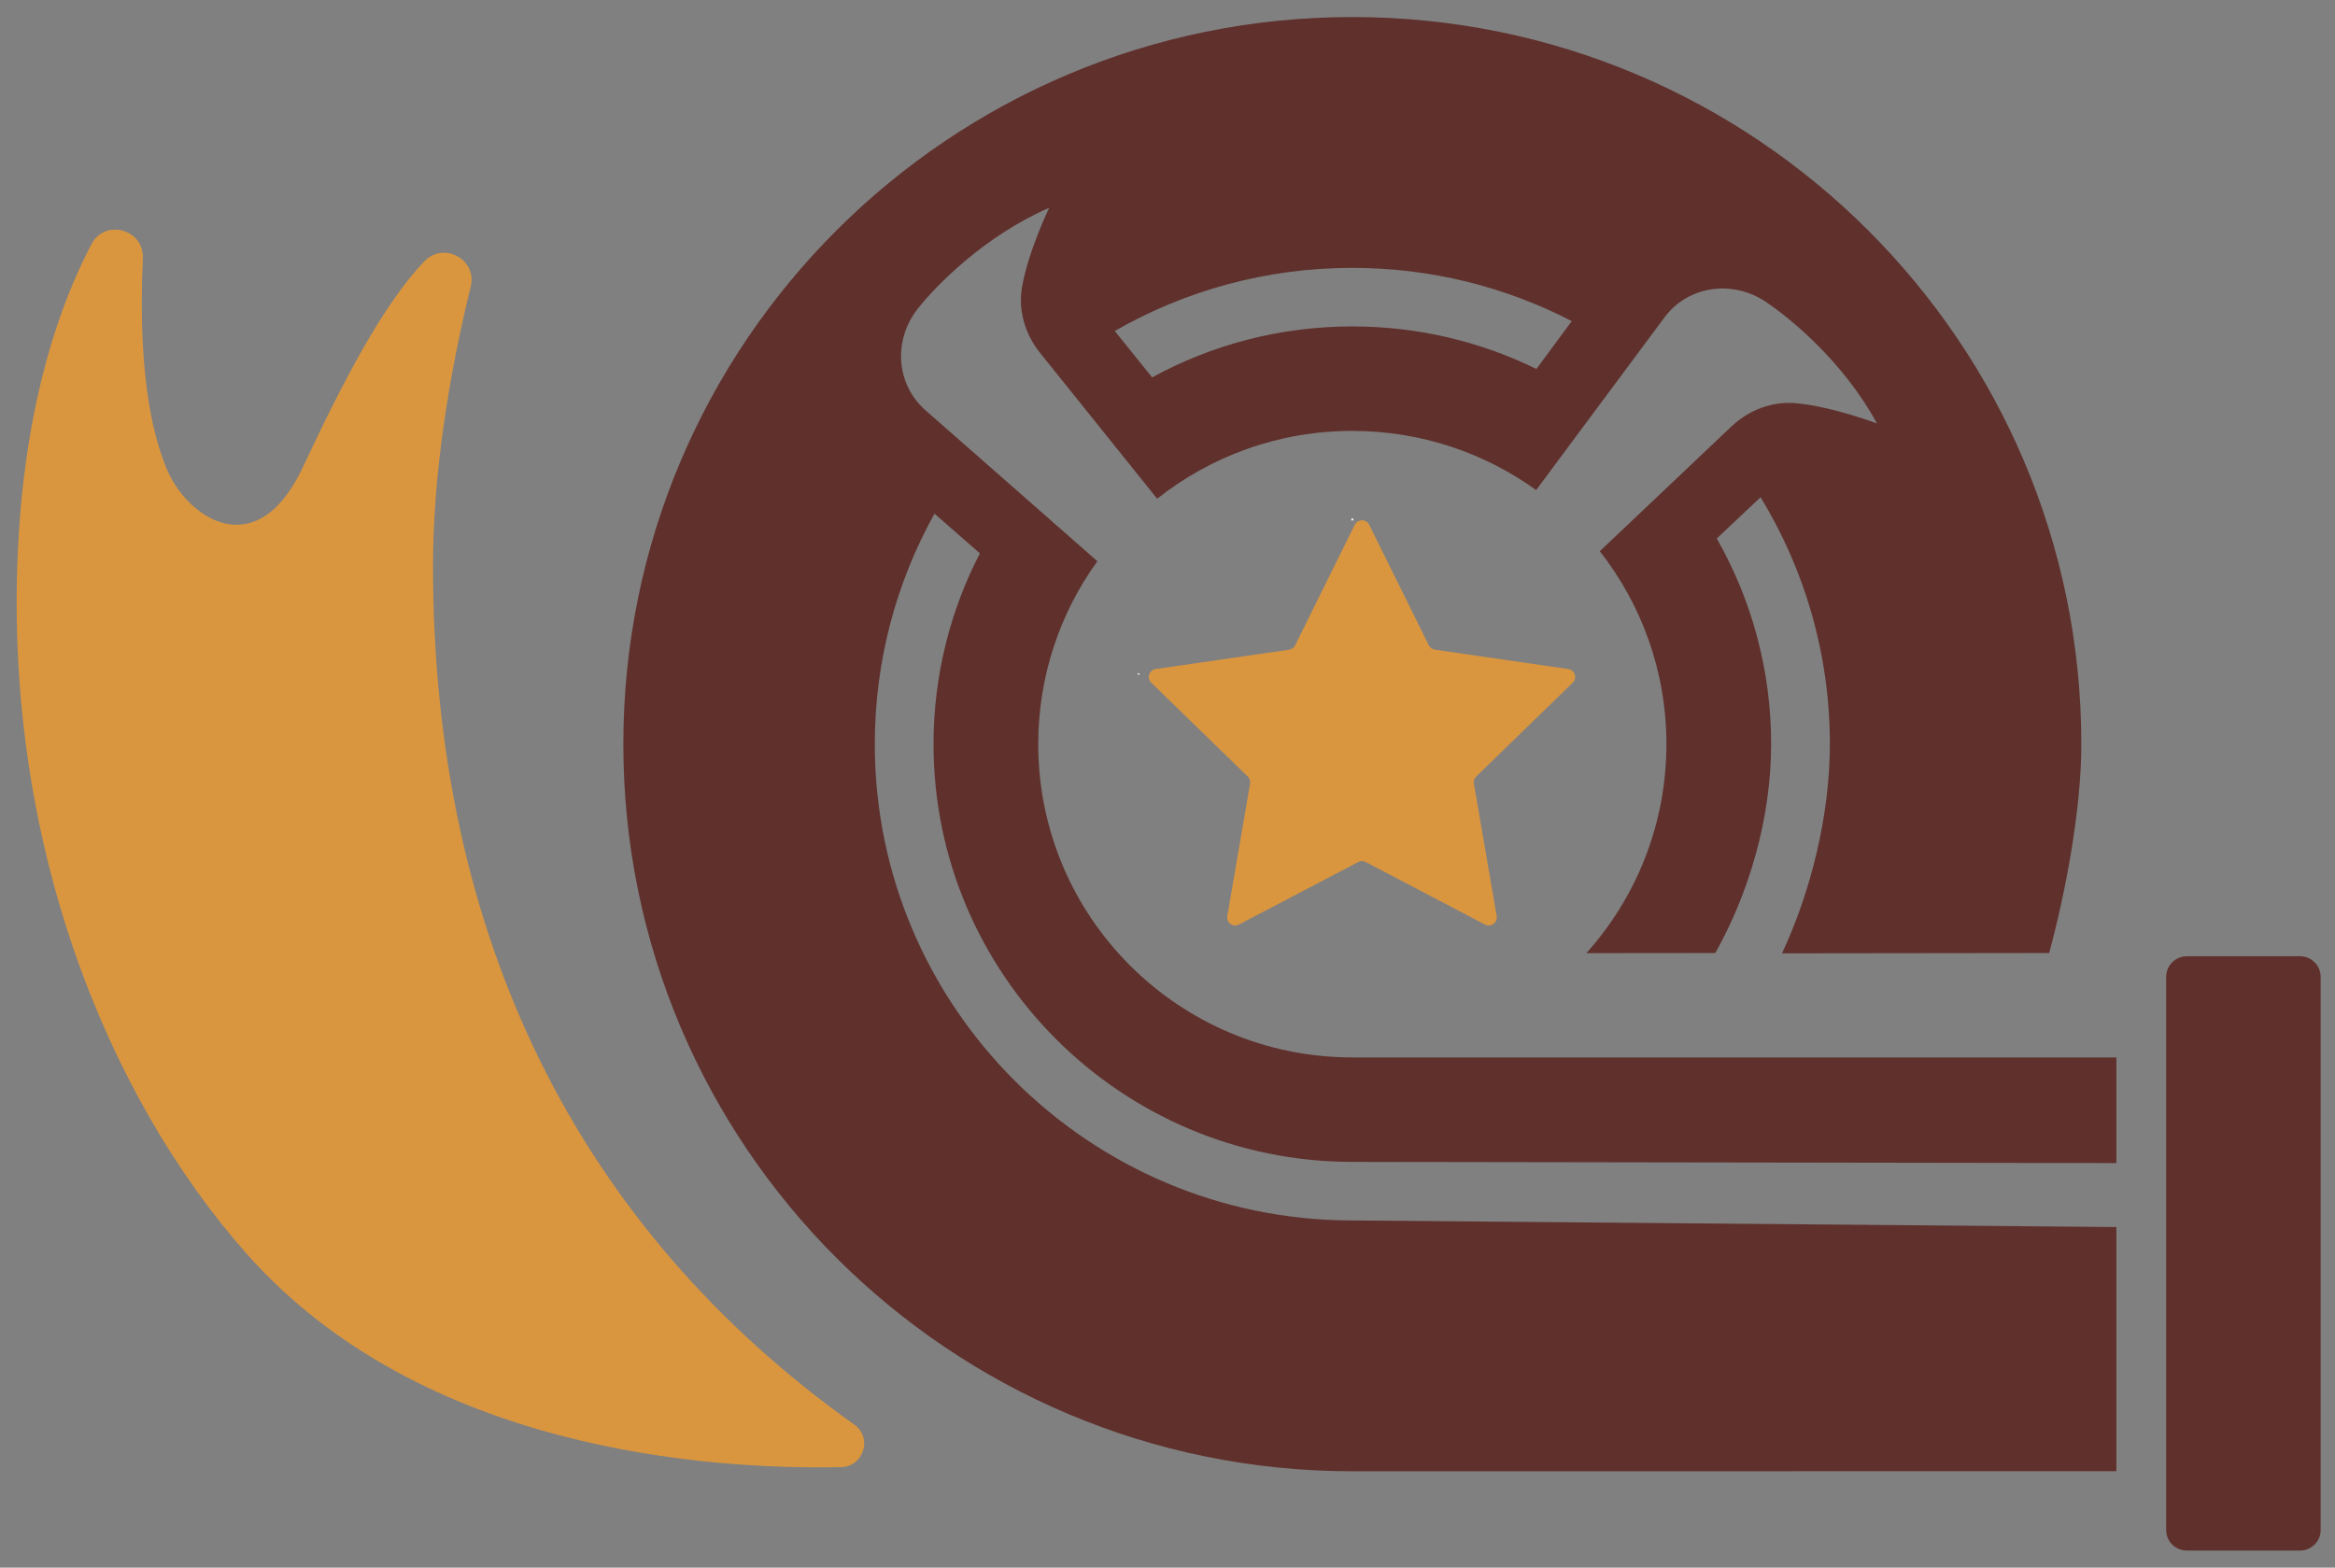 <svg width="70" height="47" viewBox="0 0 70 47" fill="none" xmlns="http://www.w3.org/2000/svg">
<rect x="0" y="0" width="70" height="47" fill="#808080" stroke="none"/>
<path d="M34.093 20.194L34.163 20.185C34.154 20.202 34.148 20.223 34.143 20.241L34.093 20.194Z" fill="white"/>
<path d="M40.541 15.521L40.582 15.601H40.501L40.541 15.521Z" fill="white"/>
<path d="M46.989 20.194L46.939 20.241C46.935 20.223 46.928 20.203 46.919 20.185L46.989 20.194Z" fill="white"/>
<path d="M68.952 46.489H65.556C65.215 46.489 64.939 46.213 64.939 45.873V29.287C64.939 28.947 65.215 28.671 65.556 28.671H68.952C69.293 28.671 69.57 28.947 69.57 29.287V45.873C69.57 46.213 69.293 46.489 68.952 46.489Z" fill="#5F302C"/>
<path d="M40.541 8.031C42.911 8.031 45.149 8.607 47.119 9.628L46.06 11.063C44.393 10.245 42.52 9.787 40.541 9.787C38.367 9.787 36.322 10.341 34.539 11.315L33.419 9.924C35.517 8.719 37.951 8.031 40.541 8.031ZM40.532 34.836H40.537L63.446 34.871V31.706H40.537V31.704C35.337 31.702 31.125 27.498 31.125 22.311C31.125 20.265 31.782 18.37 32.897 16.826L27.741 12.297C26.848 11.51 26.778 10.182 27.518 9.249C28.096 8.522 29.533 7.068 31.454 6.229C31.454 6.229 30.828 7.526 30.64 8.603C30.516 9.3 30.73 10.018 31.173 10.572L34.69 14.953C36.298 13.679 38.331 12.919 40.541 12.919C42.599 12.919 44.501 13.578 46.051 14.693L49.896 9.52C50.605 8.564 51.929 8.383 52.921 9.04C53.695 9.554 55.269 10.859 56.27 12.697C56.27 12.697 54.922 12.185 53.83 12.089C53.121 12.026 52.424 12.297 51.907 12.786L47.96 16.526C49.21 18.121 49.957 20.129 49.957 22.311C49.957 24.718 49.048 26.915 47.557 28.577L51.422 28.573C52.438 26.768 53.096 24.525 53.096 22.311C53.096 20.07 52.503 17.966 51.466 16.145L52.779 14.908C54.097 17.069 54.857 19.601 54.857 22.311C54.857 24.46 54.279 26.753 53.422 28.583L61.431 28.573C61.922 26.761 62.395 24.279 62.395 22.311C62.395 10.272 52.611 0.511 40.541 0.511C28.472 0.511 18.687 10.272 18.687 22.311C18.687 34.351 28.472 44.112 40.541 44.112H40.577L63.446 44.109V36.789L40.532 36.592C32.641 36.588 26.225 30.183 26.225 22.311C26.225 19.806 26.875 17.448 28.015 15.4L29.376 16.591C28.488 18.307 27.986 20.252 27.986 22.311C27.986 29.214 33.613 34.831 40.532 34.836Z" fill="#5F302C"/>
<path d="M0.556 16.139C0.034 25.129 3.207 32.863 7.393 37.589C12.627 43.5 21.252 44.069 25.217 43.987C25.89 43.973 26.163 43.106 25.614 42.716C17.336 36.828 12.981 28.1 12.981 16.97C12.981 14.202 13.46 11.257 14.112 8.591C14.311 7.78 13.3 7.23 12.722 7.834C11.492 9.122 10.301 11.399 9.085 13.997C7.674 17.013 5.569 15.483 4.986 14.03C4.694 13.302 4.108 11.595 4.282 7.744C4.321 6.873 3.146 6.549 2.741 7.322C1.808 9.102 0.801 11.937 0.556 16.139Z" fill="#DA963F"/>
<path d="M41.046 15.734L42.834 19.348C42.869 19.419 42.937 19.468 43.016 19.479L47.014 20.059C47.212 20.087 47.29 20.33 47.147 20.469L44.254 23.282C44.198 23.337 44.172 23.416 44.185 23.494L44.868 27.466C44.902 27.663 44.695 27.813 44.518 27.72L40.942 25.845C40.872 25.808 40.788 25.808 40.718 25.845L37.142 27.72C36.965 27.813 36.759 27.663 36.793 27.466L37.476 23.494C37.489 23.416 37.463 23.337 37.406 23.282L34.513 20.469C34.37 20.33 34.449 20.087 34.647 20.059L38.645 19.479C38.723 19.468 38.791 19.419 38.826 19.348L40.614 15.734C40.703 15.555 40.958 15.555 41.046 15.734Z" fill="#DA963F"/>
</svg>
